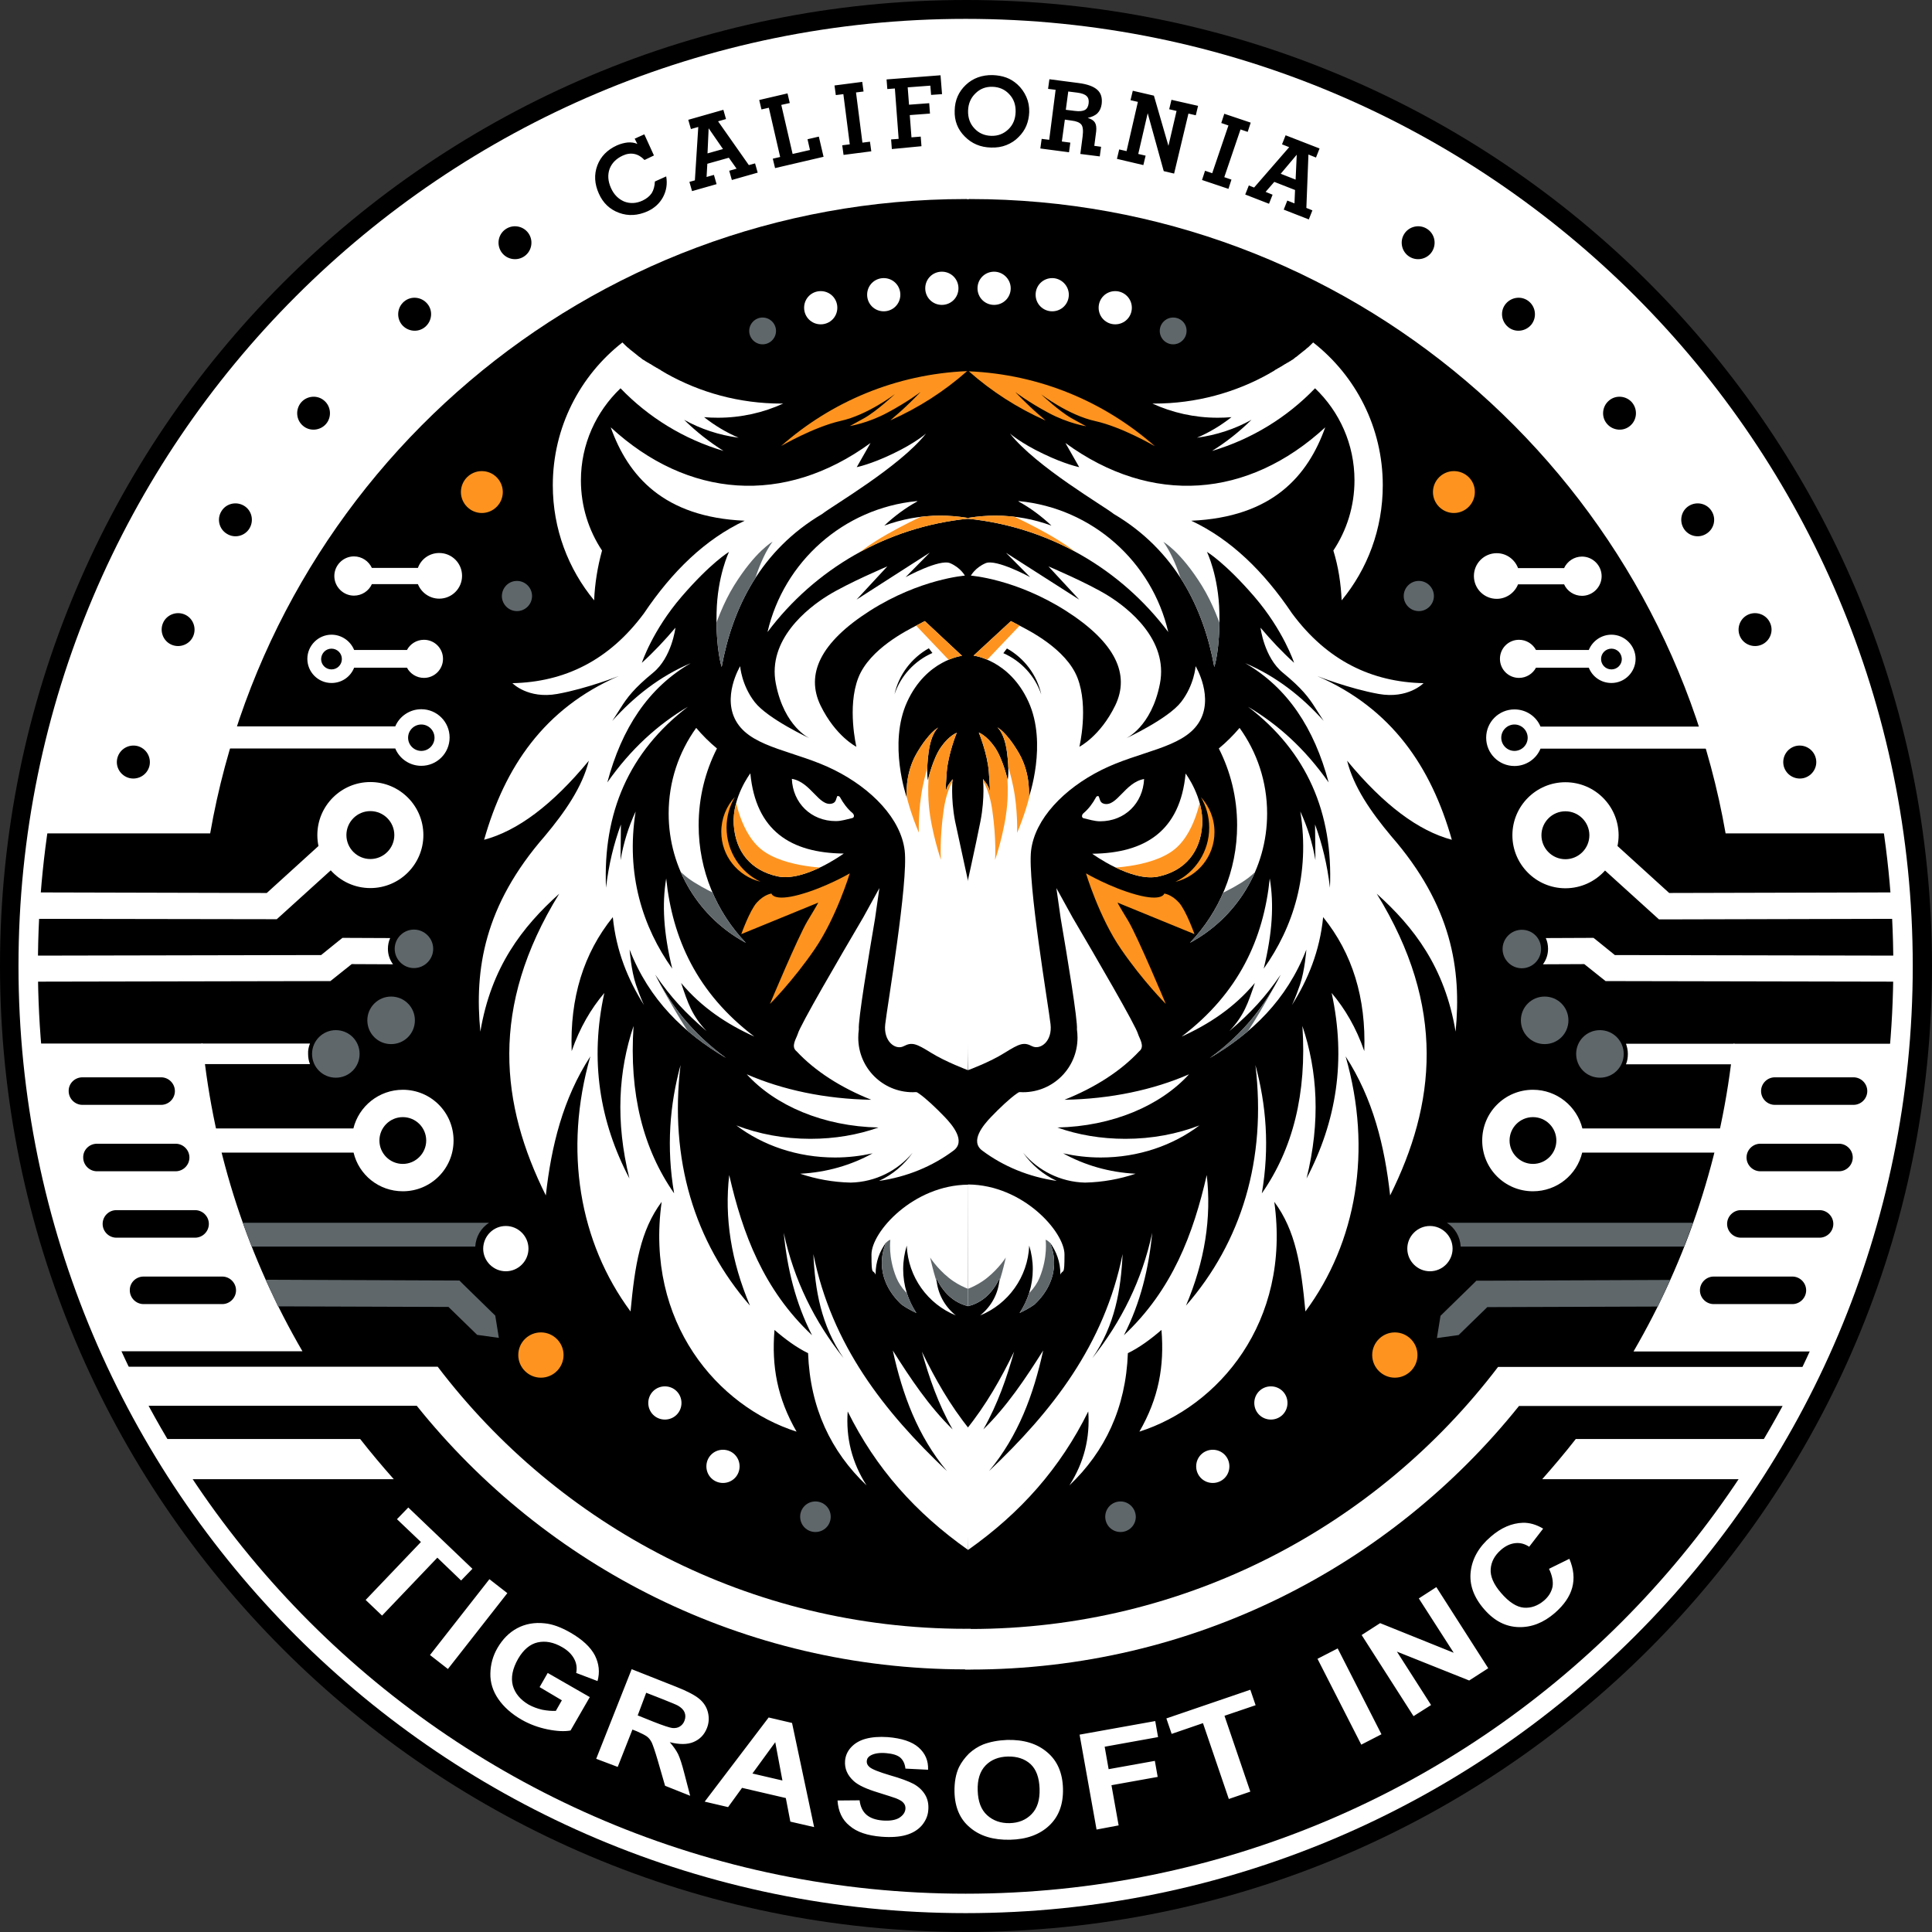 <?xml version="1.0" encoding="utf-8"?>
<!-- Generator: Adobe Illustrator 19.0.0, SVG Export Plug-In . SVG Version: 6.00 Build 0)  -->
<svg version="1.1" id="Layer_1" xmlns="http://www.w3.org/2000/svg" xmlns:xlink="http://www.w3.org/1999/xlink" x="0px" y="0px"
	 viewBox="0 0 1024 1024" style="enable-background:new 0 0 1024 1024;" xml:space="preserve">
<rect x="0" y="0" width="1024" height="1024" fill="#333333" stroke="none"/>
<style type="text/css">
	.st0{fill-rule:evenodd;clip-rule:evenodd;}
	.st1{fill-rule:evenodd;clip-rule:evenodd;fill:#FFFFFF;}
	.st2{fill-rule:evenodd;clip-rule:evenodd;fill:#FE941F;}
	.st3{clip-path:url(#SVGID_2_);fill-rule:evenodd;clip-rule:evenodd;fill:#5F676B;}
	.st4{clip-path:url(#SVGID_4_);fill-rule:evenodd;clip-rule:evenodd;fill:#5F676B;}
	.st5{clip-path:url(#SVGID_6_);fill-rule:evenodd;clip-rule:evenodd;fill:#FE941F;}
	.st6{clip-path:url(#SVGID_8_);fill-rule:evenodd;clip-rule:evenodd;fill:#5F676B;}
	.st7{fill:#FFFFFF;}
	.st8{clip-path:url(#SVGID_10_);fill-rule:evenodd;clip-rule:evenodd;fill:#FE941F;}
	.st9{clip-path:url(#SVGID_12_);fill-rule:evenodd;clip-rule:evenodd;fill:#FE941F;}
	.st10{fill-rule:evenodd;clip-rule:evenodd;fill:#5F676B;}
	.st11{fill:#5F676B;}
	.st12{clip-path:url(#SVGID_14_);fill-rule:evenodd;clip-rule:evenodd;fill:#5F676B;}
	.st13{clip-path:url(#SVGID_16_);fill-rule:evenodd;clip-rule:evenodd;fill:#5F676B;}
	.st14{clip-path:url(#SVGID_18_);fill-rule:evenodd;clip-rule:evenodd;fill:#FE941F;}
	.st15{clip-path:url(#SVGID_20_);fill-rule:evenodd;clip-rule:evenodd;fill:#5F676B;}
	.st16{clip-path:url(#SVGID_22_);fill-rule:evenodd;clip-rule:evenodd;fill:#FE941F;}
	.st17{clip-path:url(#SVGID_24_);fill-rule:evenodd;clip-rule:evenodd;fill:#FE941F;}
</style>
<g>
	<path class="st0" d="M512,0c282.8,0,512,229.2,512,512s-229.2,512-512,512S0,794.8,0,512S229.2,0,512,0"/>
	<path class="st1" d="M511.8,10c277.3,0,502,224.8,502,502s-224.8,502-502,502S9.8,789.3,9.8,512S234.6,10,511.8,10"/>
	<path class="st0" d="M511.8,20.3c271.5,0,491.7,220.1,491.7,491.7s-220.1,491.7-491.7,491.7c-271.5,0-491.7-220.1-491.7-491.7
		S240.3,20.3,511.8,20.3"/>
	<path class="st1" d="M63.8,716.2c-23-50.4-37.8-105.3-42.6-163.1h86.2c5.9,59,24.5,114.3,52.9,163.1H63.8z M51.4,606.2h41.7
		c4,0,7.3,3.3,7.3,7.3c0,4-3.3,7.3-7.3,7.3H51.4c-4,0-7.3-3.3-7.3-7.3C44,609.5,47.3,606.2,51.4,606.2z M61.7,641.4h41.7
		c4,0,7.3,3.3,7.3,7.3s-3.3,7.3-7.3,7.3H61.7c-4,0-7.3-3.3-7.3-7.3S57.6,641.4,61.7,641.4z M76.1,676.6h41.7c4,0,7.3,3.3,7.3,7.3
		c0,4-3.3,7.3-7.3,7.3H76.1c-4,0-7.3-3.3-7.3-7.3C68.7,679.9,72,676.6,76.1,676.6z M43.7,571h41.7c4,0,7.3,3.3,7.3,7.3
		c0,4-3.3,7.3-7.3,7.3H43.7c-4,0-7.3-3.3-7.3-7.3C36.3,574.3,39.6,571,43.7,571z M511.8,19.7c0.6,0,1.2,0,1.8,0v85.8
		c-0.6,0-1.2,0-1.8,0c-200.5,0-367.1,145.2-400.4,336.2H24.5C58.6,203.1,263.8,19.7,511.8,19.7z"/>
	<path class="st1" d="M314.9,318.2c-13.7-16.6-21.9-37.8-21.9-61c0-30.7,14.4-58.1,36.9-75.7c1,1,1.9,1.9,2.9,2.8v-0.1
		c0.3,0.3,0.7,0.6,1,0.9l0,0c0.3,0.3,0.7,0.6,1,0.8l0,0l0,0c0.3,0.3,0.7,0.5,1,0.8l0,0c0.3,0.3,0.7,0.5,1,0.8l0,0
		c0.3,0.3,0.7,0.5,1,0.8l0.1,0.1c0.3,0.3,0.7,0.5,1,0.8l0.1,0c0.3,0.3,0.7,0.5,1,0.8l0.1,0.1c0.3,0.3,0.7,0.5,1,0.7l0.1,0
		c0.3,0.2,0.7,0.5,1,0.7l0.1,0c0.3,0.2,0.7,0.5,1.1,0.7l0.1,0c0.4,0.2,0.7,0.5,1.1,0.7l0.1,0c0.4,0.2,0.7,0.5,1.1,0.7l0,0
		c0.4,0.2,0.7,0.5,1.1,0.7l0.1,0c0.4,0.2,0.7,0.5,1.1,0.7l0.1,0c0.4,0.2,0.7,0.4,1.1,0.7l0.1,0c0.4,0.2,0.7,0.4,1.1,0.7l0.1,0.1
		c0.4,0.2,0.7,0.4,1.1,0.6l0.1,0.1c0.4,0.2,0.7,0.4,1.1,0.6l0.1,0.1c18.1,10.2,39,16,61.2,16c0.3,0,0.6,0,0.9,0
		c-10.5,4.8-22.2,7.5-34.6,7.5c-2.5,0-4.9-0.1-7.3-0.3c5.6,4.4,11.7,8.1,18.3,10.9c-10.4-1.4-20.1-4.6-28.9-9.5
		c6.3,6.2,13.4,11.8,20.9,16.5c-21-6.2-39.8-17.8-54.6-33.2c-12.9,12.3-21,29.6-21,48.8c0,13.7,4.1,26.5,11.2,37.2
		C316.7,300.5,315.3,309.2,314.9,318.2"/>
	<path class="st2" d="M414,236.4c26.5-23.4,60.8-38.1,98.6-39.7c-12.1,10.7-25.8,19.5-40.7,26.1c1.2-1.1,2.5-2.2,3.9-3.4
		c5.9-5.1,12.2-11.7,12.2-11.7s-7.1,5.4-17.6,11c-10.6,5.7-20,7.1-20,7.1s1.1-0.5,7.7-4.2c6.6-3.7,16.2-12.7,16.2-12.7
		s-14.5,11.1-28.8,14.2C431.1,226.4,414,236.4,414,236.4"/>
	<path class="st1" d="M490.8,229.8c-13.9,17.6-50.1,38.6-55,42.6c-32.5,19.2-47.6,49.7-53.3,81.1c0,0-3.1-9.1-2.7-28.7
		c0.4-19.6,6.6-32.3,6.6-32.3s-9.6,5.7-25.1,23.7c-15.5,18-21.1,35.1-21.1,35.1c6.3-5.7,12.2-12,17.8-18.6c0,0-1.9,15.8-11.9,23.9
		c-10,8.2-13.7,13.1-17.2,18.7c-3.5,5.6-4.4,6.8-4.4,6.8c11.6-12.9,25.1-23.6,41.6-30.6c-22.5,13-36.6,34.6-44.2,63.2
		c12.5-17.8,26.8-30.7,42.7-40.1c-31.3,23.9-45.1,56.3-43.4,95.9c1.4-12.1,4.1-23.2,7.9-33.5l-0.2,18.9c1.6-9.3,4.3-17.8,8-25.8
		c-5.3,33.3,3.8,61.4,19.4,83.3c-4.6-19-5.5-34-3.2-47.8c3.3,31.9,16.3,60.7,46.7,83.8c-14.6-6.6-27.9-15.4-38.8-28.4
		c3.7,10.9,5.7,17.2,13.5,25.5c-11.6-10-18.7-17.6-27.2-29.9c8.1,16,19.5,31.1,37.6,44.2c-22.3-13.2-40.8-30.7-51.2-57.5
		c0,0,0.8,11.1,3.4,18.7c2.6,7.6,4.3,10.8,4.3,10.8c-8.6-13.6-14.8-28.7-16.6-46.7c-15.5,19.2-22.8,42.8-21.8,71
		c4.3-12.4,10.2-22.4,17.3-30.8c-7.8,35.7-2.5,68.2,13.3,98.3c-7.5-30.3-5.8-57,2.2-80.8c-2.4,35.9,5.1,65.2,21.5,88.7
		c-4.2-24.5-2.3-47,3.4-68c-6,50,7.4,93.8,36.8,127.5c-10-23.6-13.6-46.6-11-69.2c7.1,31.1,18.2,60.8,43.9,84.9
		c-8.8-17.2-13.2-35.5-15-54.3c5.4,25.1,16.3,47,31.7,66.4c-12-17.5-15.1-36.1-16-55.1c9.7,48.2,37.5,83.5,70.8,115
		c-15.5-18.6-23.6-40.5-28.7-63.9c9.4,14.9,19.2,29.6,31.7,41.8c-7.7-13.6-12.4-27.4-16.3-41.2c7,14.3,14.8,28.3,25.6,41.6
		l-1.1,63.5c-27.9-19.7-48.9-43.3-63.8-73.4c-1,14,2.2,27,10,39.2c-18.9-18-29.9-41-31-70.1c-6-2.9-12-7.3-17.8-12.3
		c-1.6,19.3,1.5,36.2,11.7,53.9c-41.7-13.3-80.4-57.8-71.5-121.8c-11.3,15.2-14.2,33.5-16.5,58.1c-27.1-36.6-35.6-85.4-21.3-135.2
		c-14.6,22.5-20.7,47.6-23.6,73.7c-23.9-48-30.1-99.6,7.1-159.9c-19.6,17.6-36.1,38.9-41.8,73.1c-3.2-33,2-66.8,34.2-103.7
		c10.7-12.8,19.8-25.9,23.3-39.9c-19.5,23.6-37.9,37.2-55.5,41.9c10.9-38.4,31.7-69.6,71.4-86.8c0,0-17,6.7-32.6,9.5
		c-15.6,2.8-23.8-5.7-23.8-5.7c27.5-0.6,51.1-11.9,69.7-37c15-22.3,32.5-39.3,53.4-49.1c-43.1-1.9-61.8-23.8-71-49.5
		c40.8,37.6,91.9,41.7,137.7,8.3l-7.3,12.8c0,0,7.5-1.5,19.1-7.1C485,234.9,490.8,229.8,490.8,229.8"/>
	<g>
		<defs>
			<path id="SVGID_1_" d="M490.8,229.8c-13.9,17.6-50.1,38.6-55,42.6c-32.5,19.2-47.6,49.7-53.3,81.1c0,0-3.1-9.1-2.7-28.7
				c0.4-19.6,6.6-32.3,6.6-32.3s-9.6,5.7-25.1,23.7c-15.5,18-21.1,35.1-21.1,35.1c6.3-5.7,12.2-12,17.8-18.6c0,0-1.9,15.8-11.9,23.9
				c-10,8.2-13.7,13.1-17.2,18.7c-3.5,5.6-4.4,6.8-4.4,6.8c11.6-12.9,25.1-23.6,41.6-30.6c-22.5,13-36.6,34.6-44.2,63.2
				c12.5-17.8,26.8-30.7,42.7-40.1c-31.3,23.9-45.1,56.3-43.4,95.9c1.4-12.1,4.1-23.2,7.9-33.5l-0.2,18.9c1.6-9.3,4.3-17.8,8-25.8
				c-5.3,33.3,3.8,61.4,19.4,83.3c-4.6-19-5.5-34-3.2-47.8c3.3,31.9,16.3,60.7,46.7,83.8c-14.6-6.6-27.9-15.4-38.8-28.4
				c3.7,10.9,5.7,17.2,13.5,25.5c-11.6-10-18.7-17.6-27.2-29.9c8.1,16,19.5,31.1,37.6,44.2c-22.3-13.2-40.8-30.7-51.2-57.5
				c0,0,0.8,11.1,3.4,18.7c2.6,7.6,4.3,10.8,4.3,10.8c-8.6-13.6-14.8-28.7-16.6-46.7c-15.5,19.2-22.8,42.8-21.8,71
				c4.3-12.4,10.2-22.4,17.3-30.8c-7.8,35.7-2.5,68.2,13.3,98.3c-7.5-30.3-5.8-57,2.2-80.8c-2.4,35.9,5.1,65.2,21.5,88.7
				c-4.2-24.5-2.3-47,3.4-68c-6,50,7.4,93.8,36.8,127.5c-10-23.6-13.6-46.6-11-69.2c7.1,31.1,18.2,60.8,43.9,84.9
				c-8.8-17.2-13.2-35.5-15-54.3c5.4,25.1,16.3,47,31.7,66.4c-12-17.5-15.1-36.1-16-55.1c9.7,48.2,37.5,83.5,70.8,115
				c-15.5-18.6-23.6-40.5-28.7-63.9c9.4,14.9,19.2,29.6,31.7,41.8c-7.7-13.6-12.4-27.4-16.3-41.2c7,14.3,14.8,28.3,25.6,41.6
				l-1.1,63.5c-27.9-19.7-48.9-43.3-63.8-73.4c-1,14,2.2,27,10,39.2c-18.9-18-29.9-41-31-70.1c-6-2.9-12-7.3-17.8-12.3
				c-1.6,19.3,1.5,36.2,11.7,53.9c-41.7-13.3-80.4-57.8-71.5-121.8c-11.3,15.2-14.2,33.5-16.5,58.1c-27.1-36.6-35.6-85.4-21.3-135.2
				c-14.6,22.5-20.7,47.6-23.6,73.7c-23.9-48-30.1-99.6,7.1-159.9c-19.6,17.6-36.1,38.9-41.8,73.1c-3.2-33,2-66.8,34.2-103.7
				c10.7-12.8,19.8-25.9,23.3-39.9c-19.5,23.6-37.9,37.2-55.5,41.9c10.9-38.4,31.7-69.6,71.4-86.8c0,0-17,6.7-32.6,9.5
				c-15.6,2.8-23.8-5.7-23.8-5.7c27.5-0.6,51.1-11.9,69.7-37c15-22.3,32.5-39.3,53.4-49.1c-43.1-1.9-61.8-23.8-71-49.5
				c40.8,37.6,91.9,41.7,137.7,8.3l-7.3,12.8c0,0,7.5-1.5,19.1-7.1C485,234.9,490.8,229.8,490.8,229.8"/>
		</defs>
		<clipPath id="SVGID_2_">
			<use xlink:href="#SVGID_1_"  style="overflow:visible;"/>
		</clipPath>
		<path class="st3" d="M409.5,287.1c0,0-8.3,10-13.5,36c-5.2,26-3.5,44.5-3.5,44.5l-19.5-14.1c0,0,4.8-25,16.1-43.2
			C400.4,292.1,409.5,287.1,409.5,287.1"/>
		<path class="st3" d="M380.4,555.1c0,0-21.9-22.2-24-25.3c-2.1-3.1-7.3-9.6-7.3-9.6s7.2,13.5,14.6,25c7.3,11.5,21.3,20.8,21.3,20.8
			l5.3-4L380.4,555.1z"/>
	</g>
	<path class="st1" d="M395.3,499.7c-24.4-13.1-40.9-38.9-40.9-68.5c0-17,5.4-32.6,14.6-45.4c3.3,3.9,7,7.6,11,10.9
		c-6.2,12.2-9.7,26-9.7,40.7C370.3,461.5,379.8,483.5,395.3,499.7"/>
	<g>
		<defs>
			<path id="SVGID_3_" d="M395.3,499.7c-24.4-13.1-40.9-38.9-40.9-68.5c0-17,5.4-32.6,14.6-45.4c3.3,3.9,7,7.6,11,10.9
				c-6.2,12.2-9.7,26-9.7,40.7C370.3,461.5,379.8,483.5,395.3,499.7"/>
		</defs>
		<clipPath id="SVGID_4_">
			<use xlink:href="#SVGID_3_"  style="overflow:visible;"/>
		</clipPath>
		<path class="st4" d="M356.2,455.5c0,0,1.7,5.9,11.8,12.2c10.1,6.3,20.7,10.1,20.7,10.1l3.4,15.4l2.6,4.3l3.8,2.5l-3.7,1
			c0,0-23.7-15.6-24.5-16.9c-0.7-1.3-6.8-11.4-7.3-12.5C362.5,470.4,356.2,455.5,356.2,455.5"/>
	</g>
	<path class="st1" d="M513.3,274.9c-43.5,4.3-81.6,26.9-106.5,60.1c8.6-37.2,40.2-65.6,79.1-69.4l0.4,0.1
		c-6.4,3.5-12.3,7.9-17.6,12.9c9.2-3.4,19.2-5.3,29.7-5.3c4.7,0,9.3,0.4,13.9,1.1C512.5,274.5,512.9,274.7,513.3,274.9"/>
	<g>
		<defs>
			<path id="SVGID_5_" d="M513.3,274.9c-43.5,4.3-81.6,26.9-106.5,60.1c8.6-37.2,40.2-65.6,79.1-69.4l0.4,0.1
				c-6.4,3.5-12.3,7.9-17.6,12.9c9.2-3.4,19.2-5.3,29.7-5.3c4.7,0,9.3,0.4,13.9,1.1C512.5,274.5,512.9,274.7,513.3,274.9"/>
		</defs>
		<clipPath id="SVGID_6_">
			<use xlink:href="#SVGID_5_"  style="overflow:visible;"/>
		</clipPath>
		<path class="st5" d="M445.3,301.5c0,0,8.9-9.3,25-18.4c16-9.1,32.2-15.6,32.2-15.6l16.1,6.4c0,0,3.8,4.3-1.6,5.6
			C511.6,280.9,445.3,301.5,445.3,301.5"/>
		<path class="st5" d="M431.5,313.4c0,0,25.2-17.6,33.1-21.8c7.9-4.2,23.9-4.4,23.9-4.4l-0.6,20.1c0,0-20-5.1-35.2-1.2
			C437.7,310,431.5,313.4,431.5,313.4"/>
	</g>
	<path class="st1" d="M513.1,692.3c-8-2-13.3-7.5-16.8-14.8c0.5,8,4.4,15,10.3,19.7c-14.8-6-25.3-20.3-26-37
		c-1.2,3.9-1.9,8.1-1.9,12.5c0,8.6,2.6,16.6,7,23.2c-2.8-1.3-5.5-2.8-7.9-4.5c-6.6-6.2-10.4-13.8-10.4-22.1c0-3.8,0.8-7.5,2.4-11
		c-3.7,5-5.7,10.7-5.7,16.8c0,0.2,0,0.3,0,0.5c-1.5-3.4-2.2,1.4-2.2-10.7c0-12,22.2-36.8,51.3-37L513.1,692.3z"/>
	<g>
		<defs>
			<path id="SVGID_7_" d="M513.1,692.3c-8-2-13.3-7.5-16.8-14.8c0.5,8,4.4,15,10.3,19.7c-14.8-6-25.3-20.3-26-37
				c-1.2,3.9-1.9,8.1-1.9,12.5c0,8.6,2.6,16.6,7,23.2c-2.8-1.3-5.5-2.8-7.9-4.5c-6.6-6.2-10.4-13.8-10.4-22.1c0-3.8,0.8-7.5,2.4-11
				c-3.7,5-5.7,10.7-5.7,16.8c0,0.2,0,0.3,0,0.5c-1.5-3.4-2.2,1.4-2.2-10.7c0-12,22.2-36.8,51.3-37L513.1,692.3z"/>
		</defs>
		<clipPath id="SVGID_8_">
			<use xlink:href="#SVGID_7_"  style="overflow:visible;"/>
		</clipPath>
		<path class="st6" d="M515.5,683.9c0,0-6.4-1.6-12.7-6.7c-6.3-5.1-9.8-10.7-9.8-10.7s3.3,15.2,6.4,19.8c3.1,4.5,10.7,10,10.7,10
			l-3.6,2.8c0,0-11.6-3.7-12.7-4.5c-1.1-0.7-14.2-6.4-18.7-17.4c-4.5-11-3.2-20.1-3.2-20.1s-2.4,0.5-4.3,4.9
			c-1.9,4.3-3.9,15.7-1,22.4c2.9,6.7,8.4,20.5,8.4,20.5l33.4,1.8l12.4-6.1L515.5,683.9z"/>
	</g>
	<path class="st1" d="M457.5,486.3l8.6-15.6l-2.3,16.1c-3.5,20.5-9.1,54.2-8.6,58.8c-0.2,1.4-0.3,2.9-0.3,4.4
		c0,16,12.9,28.9,28.9,28.9c1.9,0,1.8-0.4,3.4,0.8c3.6,2.5,9,7.6,13.6,12.4c3.9,4.1,11.4,12.8,4.5,17.8c-11,8.2-24.5,13.9-39.4,16
		c7.2-3.3,13.3-8.5,17.8-14.9c-7.9,9.4-19.6,15.5-32.8,15.8v0c-9.4-0.2-18.5-1.9-26.8-4.7c14.1-0.7,27.2-4.6,38.4-10.8
		c-6.4,1.4-13,2.2-19.9,2.2c-20,0-38.3-6.4-52.3-17c11.7,4.5,25,7.1,39.2,7.1c12.9,0,25.2-2.1,36.1-6c-29.2-0.6-54.7-11.6-69.8-28.2
		c18.8,8.2,41.5,13.1,66,13.5c-16.3-6.5-29.9-15.3-39.6-25.7c-3.2-2.5-0.1-6.8,0.6-9.1C424,543.5,445.1,507.4,457.5,486.3"/>
	<path class="st2" d="M408.9,473.6c0,0,0.9,4.4,14.8,0.6c13.9-3.8,26.7-11.3,26.7-11.3s-7.1,23.4-18.6,40.2
		c-11.5,16.8-23.7,29-23.7,29s14.7-35.2,19.9-44c5.3-8.7,5.7-9.7,5.7-9.7l-40.8,16.7c0,0,4.4-12.4,8.2-16.7
		C405.1,474,408.9,473.6,408.9,473.6"/>
	<path class="st7" d="M821,831.5l10.8-5.3c2.3,5.4,2.8,10.5,1.5,15.3c-1.3,4.8-4.4,9.2-9.2,13.4c-6,5.2-12.4,7.7-19.2,7.5
		c-6.9-0.2-12.9-3.3-18.2-9.4c-5.6-6.4-8-13.1-7.2-20c0.8-6.9,4.3-13.1,10.6-18.5c5.5-4.8,11.2-7.2,17-7.4c3.5-0.1,7.1,0.9,10.8,3.1
		l-7.4,9.6c-2.3-1.5-4.7-2.2-7.4-1.9c-2.7,0.3-5.2,1.5-7.6,3.6c-3.3,2.9-5.1,6.2-5.4,10.1c-0.3,3.8,1.5,8.1,5.5,12.7
		c4.2,4.9,8.3,7.5,12.1,7.8c3.8,0.3,7.4-1,10.7-3.8c2.4-2.1,3.9-4.5,4.5-7.4C823.3,838.2,822.7,835,821,831.5 M749.2,909.6l-27.5-43
		l9.8-6.3l39,15.7L752,847.2l9.3-6l27.5,43l-10.1,6.5l-38.3-15.3l18.1,28.3L749.2,909.6z M721.5,924.7l-23.2-45.5l10.7-5.5
		l23.2,45.5L721.5,924.7z M651.3,953.5l-13.7-40.2L621,919l-2.8-8.2l44.5-15.2l2.8,8.2l-16.5,5.6l13.7,40.2L651.3,953.5z
		 M581.2,969.7l-9-50.3l40.1-7.2l1.5,8.5l-28.3,5.1l2.1,11.9l24.5-4.4l1.5,8.5l-24.5,4.4l3.8,21.3L581.2,969.7z M518.2,949.1
		c0.2,5.8,1.8,10.1,5,13c3.2,2.9,7.2,4.3,11.9,4.2c4.8-0.1,8.7-1.7,11.7-4.8c3-3.1,4.4-7.5,4.2-13.5c-0.2-5.9-1.8-10.2-4.8-13
		c-3.1-2.8-7.1-4.1-12-4c-4.9,0.1-8.9,1.7-11.8,4.7C519.4,938.8,518,943.2,518.2,949.1z M505.9,949.8c-0.1-5.2,0.7-9.6,2.4-13.2
		c1.3-2.6,3.1-5,5.3-7.2c2.3-2.1,4.8-3.7,7.5-4.8c3.7-1.4,7.9-2.2,12.7-2.4c8.8-0.2,15.8,1.9,21.2,6.5c5.4,4.5,8.2,11,8.4,19.3
		c0.2,8.3-2.2,14.8-7.3,19.6c-5.1,4.8-12,7.3-20.7,7.5c-8.8,0.2-15.9-1.9-21.2-6.4C508.8,964.3,506.1,957.9,505.9,949.8z
		 M443.9,954.3l11.7-0.1c0.4,3.4,1.7,6,3.7,7.7c2,1.7,4.8,2.7,8.5,3c3.8,0.3,6.8-0.2,8.8-1.4c2-1.3,3.1-2.8,3.3-4.7
		c0.1-1.2-0.2-2.3-1-3.2c-0.7-0.9-2.1-1.7-4.1-2.5c-1.4-0.5-4.5-1.5-9.3-3c-6.3-1.9-10.6-3.9-13-6.1c-3.4-3.1-4.9-6.6-4.6-10.7
		c0.2-2.6,1.2-5,3.1-7.1c1.9-2.1,4.5-3.7,7.8-4.6c3.3-0.9,7.2-1.2,11.7-0.9c7.4,0.6,12.9,2.4,16.4,5.5c3.5,3.1,5.2,7,5,11.8l-12-0.6
		c-0.3-2.7-1.3-4.6-2.8-5.9c-1.6-1.3-4-2-7.4-2.3c-3.4-0.3-6.2,0.1-8.2,1.2c-1.3,0.7-2,1.7-2.1,3c-0.1,1.2,0.4,2.3,1.5,3.2
		c1.4,1.2,5,2.6,10.7,4.3c5.7,1.6,9.9,3.2,12.6,4.6c2.7,1.5,4.7,3.4,6.1,5.7c1.4,2.3,2,5.1,1.7,8.3c-0.2,2.9-1.4,5.6-3.4,8
		c-2.1,2.4-4.9,4.1-8.4,5.1c-3.5,1-7.9,1.3-13,0.9c-7.5-0.6-13.1-2.5-16.9-5.8C446.3,964.5,444.3,960,443.9,954.3z M414.7,943.7
		l-3.8-20.3l-12.1,16.6L414.7,943.7z M431.5,968.4l-12.6-2.9l-2.4-12.5l-23.2-5.4l-7.4,10.2l-12.4-2.9l33.9-44.6l12.4,2.9
		L431.5,968.4z M338,909.2l8.2,3.3c5.3,2.1,8.7,3.2,10.2,3.4c1.5,0.1,2.8-0.1,3.9-0.8c1.1-0.7,2-1.7,2.5-3.1c0.6-1.6,0.6-3.1,0-4.5
		c-0.6-1.4-1.8-2.5-3.5-3.5c-0.9-0.5-3.6-1.6-8.1-3.4l-8.7-3.4L338,909.2z M316,932.2l18.8-47.5l23.5,9.3c5.9,2.3,10,4.5,12.3,6.4
		c2.3,1.9,3.9,4.3,4.6,7.1c0.7,2.8,0.6,5.6-0.5,8.4c-1.4,3.6-3.8,6-7.1,7.4c-3.3,1.4-7.5,1.4-12.6,0.1c1.9,2.2,3.4,4.3,4.4,6.3
		c1,2.1,2.1,5.5,3.3,10.2l3.1,11.9l-13.3-5.3l-3.9-13.5c-1.4-4.8-2.5-7.9-3.1-9.3c-0.7-1.4-1.5-2.5-2.6-3.3
		c-1.1-0.8-2.9-1.7-5.4-2.8l-2.3-0.9l-7.8,19.8L316,932.2z M286,894.2l4.3-7.5l22.3,12.8l-10.2,17.7c-3.2,0.6-7.3,0.4-12.2-0.6
		c-4.9-1-9.5-2.7-13.7-5.1c-5.4-3.1-9.5-6.8-12.4-11c-2.9-4.2-4.3-8.8-4.2-13.5c0.1-4.8,1.3-9.3,3.8-13.6c2.7-4.6,6.1-8.1,10.4-10.4
		c4.3-2.3,9.2-3.2,14.6-2.6c4.2,0.4,8.7,2.1,13.6,4.9c6.4,3.7,10.7,7.7,13,12.1c2.2,4.4,2.7,8.9,1.4,13.6l-11.3-4.3
		c0.5-2.6,0.2-5.1-1.1-7.5c-1.3-2.4-3.4-4.5-6.4-6.2c-4.5-2.6-8.8-3.4-12.9-2.5c-4.1,0.9-7.6,3.9-10.4,8.7c-3,5.3-3.9,10-2.8,14.2
		c1.2,4.2,4,7.5,8.4,10.1c2.2,1.2,4.6,2.1,7.2,2.7c2.6,0.5,5,0.7,7.2,0.6l3.2-5.6L286,894.2z M227.9,877.2l31.5-40.2l9.5,7.4
		l-31.5,40.2L227.9,877.2z M193.8,848l29.3-30.7l-12.7-12.1l6-6.2l34,32.5l-6,6.2l-12.6-12.1l-29.3,30.7L193.8,848z"/>
	<path class="st2" d="M403,467.3c-11.9-2.9-20.7-13.6-20.7-26.4c0-7.1,2.7-13.6,7.2-18.5c-2.8,4.8-4.4,10.3-4.4,16.2
		C385.1,451.3,392.4,462.2,403,467.3"/>
	<path class="st1" d="M397.7,409.9c2.9,30.4,21.4,42.2,49.5,42.5c0,0-20.7,15.1-35,12.1c-14.3-3.1-22.4-13.1-23.3-27.5
		C388,422.6,397.7,409.9,397.7,409.9"/>
	<g>
		<defs>
			<path id="SVGID_9_" d="M397.7,409.9c2.9,30.4,21.4,42.2,49.5,42.5c0,0-20.7,15.1-35,12.1c-14.3-3.1-22.4-13.1-23.3-27.5
				C388,422.6,397.7,409.9,397.7,409.9"/>
		</defs>
		<clipPath id="SVGID_10_">
			<use xlink:href="#SVGID_9_"  style="overflow:visible;"/>
		</clipPath>
		<path class="st8" d="M388.7,417.5c0,0,2.2,22.5,14.8,32.7c12.6,10.1,37.5,9.9,37.5,9.9l4.6-0.1c0,0-28.5,10.2-34.5,8.3
			c-6-1.9-26.1-10.6-26.8-13.2c-0.7-2.6-6.4-19.9-6.4-19.9L388.7,417.5z"/>
	</g>
	<path class="st1" d="M494.2,346.1c-9.4,4.1-16.8,12.1-20.1,21.9c2.3-10.5,9.1-19.3,18.2-24.4L494.2,346.1z M514.5,473.4l-1.5,93.8
		c0,0-11.6-4.3-19.5-9.2c-7.9-4.9-10.1-5.8-14.5-3.5s-10.9-2.6-9.8-11.7c1-9.1,12.3-75.3,10.3-92c-2-16.7-17.3-32.7-37.3-42.7
		c-20-10-42.7-11.5-51.4-24.8c-8.7-13.3,1.5-30.2,1.5-30.2s0.7,10,7.7,19c7,9,29.3,19.3,29.3,19.3s-13.6-5.9-18.1-29.1
		c-4.5-23.2,16.7-39.9,27.5-46.6c10.8-6.7,31.6-15.5,31.6-15.5l-16.3,17.6l38.8-24.9L480,305.9c0,0,18-9.8,23.6-7.4
		c5.6,2.4,7.8,6.6,7.8,6.6s-23.7,1.7-50.3,18.6c-26.5,16.9-34.1,33.8-26.2,50.2c8,16.4,19,21.9,19,21.9s-5-21,1-36.5
		c6-15.5,26.4-25.4,30.3-27.5c3.9-2.1,5-2.6,5-2.6l19.7,18.4c0,0-18.9,2.1-29.1,24.4c-10.2,22.3-0.2,50.7-0.2,50.7
		s-1.3-12.2,5.3-23.5c6.6-11.3,11.4-13.6,11.4-13.6s-3.7,2.7-5.1,13c-1.4,10.3-0.4,14.9-0.4,14.9s2.6-11.4,7-17.6
		c4.4-6.2,8.3-7.5,8.3-7.5s-4.5,10.9-5.3,20.7c-0.7,9.8-0.6,10.9-0.6,10.9s0.2-2.2,1.9-4.6c1.8-2.4,1.8-2.4,1.8-2.4
		s-1.1,9.7,1.3,22.2C508.8,447.4,514.5,473.4,514.5,473.4z"/>
	<g>
		<defs>
			<path id="SVGID_11_" d="M494.2,346.1c-9.4,4.1-16.8,12.1-20.1,21.9c2.3-10.5,9.1-19.3,18.2-24.4L494.2,346.1z M514.5,473.4
				l-1.5,93.8c0,0-11.6-4.3-19.5-9.2c-7.9-4.9-10.1-5.8-14.5-3.5s-10.9-2.6-9.8-11.7c1-9.1,12.3-75.3,10.3-92
				c-2-16.7-17.3-32.7-37.3-42.7c-20-10-42.7-11.5-51.4-24.8c-8.7-13.3,1.5-30.2,1.5-30.2s0.7,10,7.7,19c7,9,29.3,19.3,29.3,19.3
				s-13.6-5.9-18.1-29.1c-4.5-23.2,16.7-39.9,27.5-46.6c10.8-6.7,31.6-15.5,31.6-15.5l-16.3,17.6l38.8-24.9L480,305.9
				c0,0,18-9.8,23.6-7.4c5.6,2.4,7.8,6.6,7.8,6.6s-23.7,1.7-50.3,18.6c-26.5,16.9-34.1,33.8-26.2,50.2c8,16.4,19,21.9,19,21.9
				s-5-21,1-36.5c6-15.5,26.4-25.4,30.3-27.5c3.9-2.1,5-2.6,5-2.6l19.7,18.4c0,0-18.9,2.1-29.1,24.4c-10.2,22.3-0.2,50.7-0.2,50.7
				s-1.3-12.2,5.3-23.5c6.6-11.3,11.4-13.6,11.4-13.6s-3.7,2.7-5.1,13c-1.4,10.3-0.4,14.9-0.4,14.9s2.6-11.4,7-17.6
				c4.4-6.2,8.3-7.5,8.3-7.5s-4.5,10.9-5.3,20.7c-0.7,9.8-0.6,10.9-0.6,10.9s0.2-2.2,1.9-4.6c1.8-2.4,1.8-2.4,1.8-2.4
				s-1.1,9.7,1.3,22.2C508.8,447.4,514.5,473.4,514.5,473.4z"/>
		</defs>
		<clipPath id="SVGID_12_">
			<use xlink:href="#SVGID_11_"  style="overflow:visible;"/>
		</clipPath>
		<path class="st9" d="M509.2,408.6c0,0-6.7,4.7-9,20.5c-2.3,15.8-1.5,26.6-1.5,26.6s-5.2-15-6.4-29.1c-1.2-14.1,1.2-24.6,1.2-24.6
			s-2.1,3.4-4.5,15.2c-2.4,11.8-2,24.1-2,24.1s-8.3-18.9-8.3-32c-0.1-13.1,15.9-30.2,15.9-30.2l14.4-1.2L509.2,408.6z"/>
		<polygon class="st9" points="506.2,353.3 483.1,329 490.9,324.5 511.5,342.7 512.1,349.4 		"/>
	</g>
	<path class="st1" d="M445.2,422.5c1.8,3.3,3.9,6.1,6.6,8.4c1,0.8,1.2,2.4-0.1,2.7c-2.8,0.6-5.6,1.6-8.7,1.6
		c-13.1,0-22.8-9.6-23.3-22.4c10.1,1.7,14.4,14.9,21.3,13.1c2.2-0.6,2.1-2.5,2.7-3.8C443.9,421.7,444.8,421.9,445.2,422.5"/>
	<path class="st1" d="M499.2,144c4.9,0,8.8,3.9,8.8,8.8c0,4.9-3.9,8.8-8.8,8.8c-4.9,0-8.8-3.9-8.8-8.8
		C490.4,147.9,494.3,144,499.2,144"/>
	<path class="st1" d="M468.4,147.4c4.9,0,8.8,3.9,8.8,8.8c0,4.9-3.9,8.8-8.8,8.8c-4.9,0-8.8-3.9-8.8-8.8
		C459.6,151.3,463.5,147.4,468.4,147.4"/>
	<path class="st1" d="M435,154.3c4.9,0,8.8,3.9,8.8,8.8c0,4.9-3.9,8.8-8.8,8.8c-4.9,0-8.8-3.9-8.8-8.8
		C426.2,158.2,430.1,154.3,435,154.3"/>
	<path class="st10" d="M404.2,168.3c3.9,0,7.1,3.2,7.1,7.1c0,3.9-3.2,7.1-7.1,7.1c-3.9,0-7.1-3.2-7.1-7.1
		C397.1,171.5,400.3,168.3,404.2,168.3"/>
	<path class="st2" d="M255.4,249.7c6.1,0,11.1,5,11.1,11.1c0,6.1-5,11.1-11.1,11.1c-6.1,0-11.1-5-11.1-11.1
		C244.3,254.7,249.2,249.7,255.4,249.7"/>
	<path class="st10" d="M274,307.9c4.4,0,8,3.6,8,8c0,4.4-3.6,8-8,8s-8-3.6-8-8C266.1,311.4,269.6,307.9,274,307.9"/>
	<path class="st1" d="M232.8,293.1c6.7,0,12.1,5.4,12.1,12.1c0,6.7-5.4,12.1-12.1,12.1c-5.1,0-9.5-3.2-11.3-7.7h-24.4
		c-1.6,3.6-5.3,6.1-9.5,6.1c-5.7,0-10.4-4.7-10.4-10.4c0-5.7,4.7-10.4,10.4-10.4c4.2,0,7.8,2.5,9.5,6.1h24.4
		C223.2,296.3,227.6,293.1,232.8,293.1"/>
	<path class="st1" d="M223.3,384c3.8,0,7,3.1,7,7c0,3.8-3.1,7-7,7c-3.8,0-7-3.1-7-7C216.3,387.1,219.5,384,223.3,384 M223.3,375.9
		c8.3,0,15,6.7,15,15c0,8.3-6.7,15-15,15c-6.2,0-11.6-3.8-13.8-9.2h-90.1v-11.7h90.1C211.7,379.7,217.1,375.9,223.3,375.9z"/>
	<path class="st1" d="M196.3,429.9c7,0,12.7,5.7,12.7,12.7c0,7-5.7,12.7-12.7,12.7c-7,0-12.7-5.7-12.7-12.7
		C183.6,435.6,189.3,429.9,196.3,429.9 M196.3,414.5c15.5,0,28.1,12.6,28.1,28.1c0,15.5-12.6,28.1-28.1,28.1c-8.3,0-15.8-3.6-21-9.4
		l-26.6,24.1l-2,1.8l-2.7,0L19.2,487c0.2-4.7,0.5-9.3,0.9-14l121.3,0.3l27.4-24.9c-0.4-1.9-0.6-3.8-0.6-5.8
		C168.2,427.1,180.8,414.5,196.3,414.5z"/>
	<path class="st7" d="M18.3,506.5l151.9-0.3l9.4-7.6l1.9-1.5l2.5,0l22.8,0.1c-0.8,1.7-1.2,3.7-1.2,5.7c0,3.1,1,5.9,2.7,8.2
		l-21.9-0.1l-9.4,7.5l-1.9,1.5l-2.5,0l-154.3,0.3c0-2.8-0.1-6.1-0.1-8.5C18.2,509.7,18.3,508.3,18.3,506.5"/>
	<path class="st10" d="M219.4,492.7c5.6,0,10.2,4.6,10.2,10.2c0,5.6-4.6,10.2-10.2,10.2c-5.6,0-10.2-4.6-10.2-10.2
		C209.2,497.3,213.8,492.7,219.4,492.7"/>
	<path class="st10" d="M207.3,528.2c7,0,12.6,5.6,12.6,12.6c0,7-5.6,12.6-12.6,12.6c-7,0-12.6-5.6-12.6-12.6
		C194.7,533.8,200.4,528.2,207.3,528.2"/>
	<path class="st10" d="M178,546c7,0,12.6,5.6,12.6,12.6c0,7-5.6,12.6-12.6,12.6c-7,0-12.6-5.6-12.6-12.6
		C165.4,551.6,171.1,546,178,546"/>
	<path class="st1" d="M164.3,553.1h-57.6c0.4,3.7,0.8,7.3,1.2,10.9h56.4c-0.7-1.7-1-3.5-1-5.5C163.2,556.7,163.6,554.8,164.3,553.1"
		/>
	<path class="st1" d="M213.5,592.1c6.9,0,12.4,5.6,12.4,12.4s-5.6,12.4-12.4,12.4c-6.9,0-12.4-5.6-12.4-12.4
		S206.6,592.1,213.5,592.1 M213.5,577.6c14.9,0,26.9,12,26.9,26.9s-12,26.9-26.9,26.9c-12.7,0-23.3-8.7-26.1-20.5h-70.7
		c-1.1-4.2-2-8.5-3-12.8h73.6C190.2,586.3,200.9,577.6,213.5,577.6z"/>
	<path class="st1" d="M268.1,649.8c6.6,0,12,5.4,12,12c0,6.6-5.4,12-12,12c-6.6,0-12-5.4-12-12C256.2,655.1,261.5,649.8,268.1,649.8
		"/>
	<path class="st10" d="M128.7,648.1h130.5c-4.2,2.7-7,7.3-7.3,12.6H133.4C131.8,656.6,130.2,652.3,128.7,648.1"/>
	<path class="st11" d="M140.8,678.3l99.8,0.4l2.9,0l2,2l17,16.6l1.9,11.8l-11.5-1.6l-15.2-14.8l-90.4-0.3
		C145.2,687.7,143,683,140.8,678.3"/>
	<path class="st2" d="M286.7,706.2c6.6,0,12,5.4,12,12c0,6.6-5.4,12-12,12c-6.6,0-12-5.4-12-12C274.7,711.5,280.1,706.2,286.7,706.2
		"/>
	<path class="st1" d="M352.4,734.8c4.9,0,8.8,3.9,8.8,8.8c0,4.9-3.9,8.8-8.8,8.8c-4.9,0-8.8-3.9-8.8-8.8
		C343.6,738.7,347.5,734.8,352.4,734.8"/>
	<path class="st1" d="M383.2,768.4c4.9,0,8.8,3.9,8.8,8.8c0,4.9-3.9,8.8-8.8,8.8c-4.9,0-8.8-3.9-8.8-8.8
		C374.4,772.3,378.3,768.4,383.2,768.4"/>
	<path class="st10" d="M432.2,795.8c4.5,0,8.1,3.6,8.1,8.1c0,4.5-3.6,8.1-8.1,8.1c-4.5,0-8.1-3.6-8.1-8.1
		C424.1,799.4,427.7,795.8,432.2,795.8"/>
	<path class="st1" d="M514.5,884.8c-0.9,0-1.8,0-2.7,0c-117.7,0-222.6-54.5-290.9-139.7h-148l-9.4-20.7c56.2,0,112.4,0,168.5,0
		c64.2,84.4,165.6,138.9,279.8,138.9c0.9,0,1.8,0,2.7,0V884.8z"/>
	<path class="st1" d="M85.4,762.7h105.5c5.7,7.3,11.7,14.4,17.8,21.3H95.5L85.4,762.7z"/>
	<path class="st0" d="M62.2,401.8c1.2-4.7,5.9-7.5,10.6-6.4c4.7,1.2,7.5,5.9,6.4,10.6c-1.2,4.7-5.9,7.5-10.6,6.4
		C63.9,411.2,61,406.5,62.2,401.8"/>
	<path class="st0" d="M86.4,330.2c1.9-4.4,7.1-6.4,11.5-4.5c4.4,1.9,6.4,7.1,4.5,11.5c-1.9,4.4-7.1,6.4-11.5,4.5
		C86.5,339.8,84.5,334.6,86.4,330.2"/>
	<path class="st0" d="M117.4,270.9c2.5-4.1,7.9-5.3,12-2.8c4.1,2.5,5.3,7.9,2.8,12c-2.5,4.1-7.9,5.4-12,2.8
		C116.1,280.4,114.8,275,117.4,270.9"/>
	<path class="st0" d="M159.6,213.3c3.1-3.6,8.7-4.1,12.3-0.9c3.6,3.1,4,8.7,0.9,12.3c-3.1,3.6-8.7,4.1-12.3,0.9
		C156.9,222.5,156.5,217,159.6,213.3"/>
	<path class="st0" d="M214.2,159.8c3.7-3.1,9.2-2.5,12.3,1.2c3.1,3.7,2.5,9.2-1.2,12.3c-3.7,3.1-9.2,2.5-12.3-1.2
		C210,168.4,210.5,162.9,214.2,159.8"/>
	<path class="st0" d="M268.4,121.2c4.1-2.5,9.5-1.2,12,2.9c2.5,4.1,1.2,9.5-2.9,12c-4.1,2.5-9.5,1.2-12-2.9
		C263,129,264.3,123.7,268.4,121.2"/>
	<path class="st1" d="M962.3,716.3c23-50.4,37.8-105.3,42.6-163.1h-86.2c-5.9,59-24.5,114.3-52.9,163.1H962.3z M974.7,606.2h-41.7
		c-4,0-7.3,3.3-7.3,7.3c0,4,3.3,7.3,7.3,7.3h41.7c4,0,7.3-3.3,7.3-7.3C982,609.5,978.7,606.2,974.7,606.2z M964.4,641.4h-41.7
		c-4,0-7.3,3.3-7.3,7.3c0,4,3.3,7.3,7.3,7.3h41.7c4,0,7.3-3.3,7.3-7.3C971.7,644.7,968.4,641.4,964.4,641.4z M950,676.6h-41.7
		c-4,0-7.3,3.3-7.3,7.3s3.3,7.3,7.3,7.3H950c4,0,7.3-3.3,7.3-7.3S954,676.6,950,676.6z M982.4,571h-41.7c-4,0-7.3,3.3-7.3,7.3
		c0,4,3.3,7.3,7.3,7.3h41.7c4,0,7.3-3.3,7.3-7.3C989.7,574.3,986.4,571,982.4,571z M514.2,19.7c-0.6,0-1.2,0-1.8,0v85.8
		c0.6,0,1.2,0,1.8,0c200.5,0,367.1,145.2,400.4,336.2h86.9C967.4,203.1,762.2,19.7,514.2,19.7z"/>
	<path class="st1" d="M711.1,318.2c13.7-16.6,21.8-37.8,21.8-61c0-30.7-14.4-58.1-36.9-75.7c-1,1-1.9,1.9-2.9,2.8v-0.1
		c-0.3,0.3-0.7,0.6-1,0.9l0,0c-0.3,0.3-0.7,0.6-1,0.8l0,0l0,0c-0.3,0.3-0.7,0.5-1,0.8l0,0c-0.3,0.3-0.7,0.5-1,0.8l0,0
		c-0.3,0.3-0.7,0.5-1,0.8l-0.1,0.1c-0.3,0.3-0.7,0.5-1,0.8l-0.1,0c-0.3,0.3-0.7,0.5-1,0.8l-0.1,0.1c-0.3,0.3-0.7,0.5-1,0.7l-0.1,0
		c-0.3,0.2-0.7,0.5-1,0.7l-0.1,0c-0.3,0.2-0.7,0.5-1.1,0.7l-0.1,0c-0.4,0.2-0.7,0.5-1.1,0.7l-0.1,0c-0.4,0.2-0.7,0.5-1.1,0.7l0,0
		c-0.4,0.2-0.7,0.5-1.1,0.7l-0.1,0c-0.4,0.2-0.7,0.5-1.1,0.7l-0.1,0c-0.4,0.2-0.7,0.4-1.1,0.7l-0.1,0c-0.4,0.2-0.7,0.4-1.1,0.7
		l-0.1,0.1c-0.4,0.2-0.7,0.4-1.1,0.6l-0.1,0.1c-0.4,0.2-0.7,0.4-1.1,0.6l-0.1,0.1c-18.1,10.2-39,16-61.2,16c-0.3,0-0.6,0-0.9,0
		c10.5,4.8,22.2,7.5,34.6,7.5c2.5,0,4.9-0.1,7.3-0.3c-5.6,4.4-11.7,8.1-18.3,10.9c10.4-1.4,20.1-4.6,28.9-9.5
		c-6.3,6.2-13.3,11.8-20.9,16.5c21-6.2,39.8-17.8,54.6-33.2c12.9,12.3,20.9,29.6,20.9,48.8c0,13.7-4.1,26.5-11.2,37.2
		C709.4,300.5,710.7,309.3,711.1,318.2"/>
	<path class="st2" d="M612.1,236.5c-26.5-23.4-60.8-38.1-98.6-39.7c12.1,10.7,25.8,19.5,40.7,26.1c-1.2-1.1-2.5-2.2-3.9-3.4
		c-5.9-5.1-12.2-11.7-12.2-11.7s7.1,5.4,17.6,11c10.6,5.7,20,7.1,20,7.1s-1.1-0.5-7.7-4.2c-6.6-3.7-16.2-12.7-16.2-12.7
		s14.5,11.1,28.8,14.2C594.9,226.4,612.1,236.5,612.1,236.5"/>
	<path class="st1" d="M535.3,229.8c13.9,17.6,50.1,38.6,55,42.6c32.5,19.2,47.6,49.7,53.3,81.1c0,0,3.1-9.1,2.7-28.7
		c-0.4-19.6-6.6-32.3-6.6-32.3s9.6,5.7,25.1,23.7c15.5,18,21.1,35.1,21.1,35.1c-6.3-5.7-12.2-12-17.8-18.6c0,0,1.9,15.8,11.9,23.9
		c10,8.2,13.7,13.1,17.2,18.7c3.5,5.6,4.4,6.8,4.4,6.8c-11.6-12.9-25.1-23.6-41.6-30.6c22.5,13,36.6,34.6,44.2,63.2
		c-12.5-17.8-26.8-30.7-42.7-40.1c31.3,23.9,45.1,56.3,43.4,95.9c-1.4-12.1-4.1-23.2-7.9-33.5l0.2,18.9c-1.6-9.3-4.3-17.8-8-25.8
		c5.3,33.3-3.8,61.4-19.4,83.3c4.6-19,5.5-34,3.2-47.8c-3.3,31.9-16.3,60.7-46.7,83.8c14.6-6.6,27.9-15.4,38.8-28.4
		c-3.7,10.9-5.7,17.2-13.5,25.5c11.6-10,18.7-17.6,27.2-29.9c-8.1,16-19.5,31.1-37.6,44.2c22.3-13.2,40.8-30.7,51.2-57.5
		c0,0-0.8,11.1-3.4,18.7c-2.6,7.6-4.3,10.8-4.3,10.8c8.6-13.6,14.8-28.7,16.6-46.7c15.5,19.2,22.8,42.8,21.8,71
		c-4.3-12.4-10.2-22.4-17.3-30.8c7.8,35.7,2.5,68.2-13.3,98.3c7.5-30.3,5.8-57-2.2-80.8c2.4,35.9-5.1,65.2-21.5,88.7
		c4.2-24.5,2.3-47-3.4-68c6,50-7.4,93.8-36.8,127.5c10-23.6,13.6-46.6,11-69.2c-7.1,31.1-18.2,60.8-43.9,84.9
		c8.8-17.2,13.2-35.5,15-54.3c-5.4,25.1-16.3,47-31.7,66.4c12-17.5,15.1-36.1,16-55.1c-9.7,48.2-37.5,83.5-70.8,115
		c15.5-18.6,23.6-40.5,28.7-63.9c-9.4,14.9-19.2,29.6-31.7,41.8c7.7-13.6,12.4-27.4,16.3-41.2c-7,14.3-14.8,28.3-25.6,41.6l1.2,63.5
		c27.9-19.7,48.8-43.3,63.7-73.4c1,14-2.2,27-10,39.2c18.9-18,29.9-41,31-70.1c6-2.9,12-7.3,17.8-12.3c1.6,19.3-1.5,36.2-11.7,53.9
		c41.7-13.3,80.4-57.8,71.5-121.8c11.3,15.2,14.2,33.5,16.5,58.1c27.1-36.6,35.6-85.4,21.3-135.2c14.6,22.5,20.7,47.6,23.6,73.7
		c23.9-48,30.1-99.6-7.1-159.9c19.6,17.6,36.1,38.9,41.8,73.1c3.2-33-2-66.8-34.2-103.7c-10.7-12.8-19.8-25.9-23.3-39.9
		c19.5,23.6,37.9,37.2,55.5,41.9c-10.9-38.4-31.7-69.6-71.4-86.8c0,0,17,6.7,32.6,9.5c15.6,2.8,23.8-5.7,23.8-5.7
		c-27.5-0.6-51.1-11.9-69.7-37c-15-22.3-32.5-39.3-53.4-49.1c43.1-1.9,61.8-23.8,71-49.5c-40.8,37.6-91.9,41.7-137.7,8.3l7.3,12.8
		c0,0-7.5-1.5-19.1-7.1C541.1,234.9,535.3,229.8,535.3,229.8"/>
	<g>
		<defs>
			<path id="SVGID_13_" d="M535.3,229.8c13.9,17.6,50.1,38.6,55,42.6c32.5,19.2,47.6,49.7,53.3,81.1c0,0,3.1-9.1,2.7-28.7
				c-0.4-19.6-6.6-32.3-6.6-32.3s9.6,5.7,25.1,23.7c15.5,18,21.1,35.1,21.1,35.1c-6.3-5.7-12.2-12-17.8-18.6c0,0,1.9,15.8,11.9,23.9
				c10,8.2,13.7,13.1,17.2,18.7c3.5,5.6,4.4,6.8,4.4,6.8c-11.6-12.9-25.1-23.6-41.6-30.6c22.5,13,36.6,34.6,44.2,63.2
				c-12.5-17.8-26.8-30.7-42.7-40.1c31.3,23.9,45.1,56.3,43.4,95.9c-1.4-12.1-4.1-23.2-7.9-33.5l0.2,18.9c-1.6-9.3-4.3-17.8-8-25.8
				c5.3,33.3-3.8,61.4-19.4,83.3c4.6-19,5.5-34,3.2-47.8c-3.3,31.9-16.3,60.7-46.7,83.8c14.6-6.6,27.9-15.4,38.8-28.4
				c-3.7,10.9-5.7,17.2-13.5,25.5c11.6-10,18.7-17.6,27.2-29.9c-8.1,16-19.5,31.1-37.6,44.2c22.3-13.2,40.8-30.7,51.2-57.5
				c0,0-0.8,11.1-3.4,18.7c-2.6,7.6-4.3,10.8-4.3,10.8c8.6-13.6,14.8-28.7,16.6-46.7c15.5,19.2,22.8,42.8,21.8,71
				c-4.3-12.4-10.2-22.4-17.3-30.8c7.8,35.7,2.5,68.2-13.3,98.3c7.5-30.3,5.8-57-2.2-80.8c2.4,35.9-5.1,65.2-21.5,88.7
				c4.2-24.5,2.3-47-3.4-68c6,50-7.4,93.8-36.8,127.5c10-23.6,13.6-46.6,11-69.2c-7.1,31.1-18.2,60.8-43.9,84.9
				c8.8-17.2,13.2-35.5,15-54.3c-5.4,25.1-16.3,47-31.7,66.4c12-17.5,15.1-36.1,16-55.1c-9.7,48.2-37.5,83.5-70.8,115
				c15.5-18.6,23.6-40.5,28.7-63.9c-9.4,14.9-19.2,29.6-31.7,41.8c7.7-13.6,12.4-27.4,16.3-41.2c-7,14.3-14.8,28.3-25.6,41.6
				l1.2,63.5c27.9-19.7,48.8-43.3,63.7-73.4c1,14-2.2,27-10,39.2c18.9-18,29.9-41,31-70.1c6-2.9,12-7.3,17.8-12.3
				c1.6,19.3-1.5,36.2-11.7,53.9c41.7-13.3,80.4-57.8,71.5-121.8c11.3,15.2,14.2,33.5,16.5,58.1c27.1-36.6,35.6-85.4,21.3-135.2
				c14.6,22.5,20.7,47.6,23.6,73.7c23.9-48,30.1-99.6-7.1-159.9c19.6,17.6,36.1,38.9,41.8,73.1c3.2-33-2-66.8-34.2-103.7
				c-10.7-12.8-19.8-25.9-23.3-39.9c19.5,23.6,37.9,37.2,55.5,41.9c-10.9-38.4-31.7-69.6-71.4-86.8c0,0,17,6.7,32.6,9.5
				c15.6,2.8,23.8-5.7,23.8-5.7c-27.5-0.6-51.1-11.9-69.7-37c-15-22.3-32.5-39.3-53.4-49.1c43.1-1.9,61.8-23.8,71-49.5
				c-40.8,37.6-91.9,41.7-137.7,8.3l7.3,12.8c0,0-7.5-1.5-19.1-7.1C541.1,234.9,535.3,229.8,535.3,229.8"/>
		</defs>
		<clipPath id="SVGID_14_">
			<use xlink:href="#SVGID_13_"  style="overflow:visible;"/>
		</clipPath>
		<path class="st12" d="M616.6,287.2c0,0,8.3,10,13.5,36c5.2,26,3.5,44.5,3.5,44.5l19.5-14.1c0,0-4.8-25-16.1-43.2
			C625.7,292.2,616.6,287.2,616.6,287.2"/>
		<path class="st12" d="M645.6,555.1c0,0,21.9-22.2,24-25.3c2.1-3.1,7.3-9.6,7.3-9.6s-7.2,13.5-14.6,25C655,556.7,641,566,641,566
			l-5.3-4L645.6,555.1z"/>
	</g>
	<path class="st1" d="M630.7,499.7c24.4-13.1,40.9-38.9,40.9-68.5c0-17-5.4-32.6-14.6-45.4c-3.3,3.9-7,7.6-11,10.9
		c6.2,12.2,9.7,26,9.7,40.7C655.7,461.6,646.2,483.5,630.7,499.7"/>
	<g>
		<defs>
			<path id="SVGID_15_" d="M630.7,499.7c24.4-13.1,40.9-38.9,40.9-68.5c0-17-5.4-32.6-14.6-45.4c-3.3,3.9-7,7.6-11,10.9
				c6.2,12.2,9.7,26,9.7,40.7C655.7,461.6,646.2,483.5,630.7,499.7"/>
		</defs>
		<clipPath id="SVGID_16_">
			<use xlink:href="#SVGID_15_"  style="overflow:visible;"/>
		</clipPath>
		<path class="st13" d="M669.8,455.6c0,0-1.7,5.9-11.8,12.2c-10.1,6.3-20.7,10.1-20.7,10.1l-3.4,15.4l-2.6,4.3l-3.9,2.5l3.7,1
			c0,0,23.7-15.6,24.5-16.9c0.7-1.3,6.8-11.4,7.3-12.5C663.5,470.5,669.8,455.6,669.8,455.6"/>
	</g>
	<path class="st1" d="M512.7,274.9c43.5,4.3,81.6,26.9,106.5,60.1c-8.6-37.2-40.2-65.6-79.1-69.4l-0.4,0.1
		c6.4,3.5,12.3,7.9,17.6,12.9c-9.2-3.4-19.2-5.3-29.7-5.3c-4.7,0-9.3,0.4-13.9,1.1C513.5,274.6,513.1,274.8,512.7,274.9"/>
	<g>
		<defs>
			<path id="SVGID_17_" d="M512.7,274.9c43.5,4.3,81.6,26.9,106.5,60.1c-8.6-37.2-40.2-65.6-79.1-69.4l-0.4,0.1
				c6.4,3.5,12.3,7.9,17.6,12.9c-9.2-3.4-19.2-5.3-29.7-5.3c-4.7,0-9.3,0.4-13.9,1.1C513.5,274.6,513.1,274.8,512.7,274.9"/>
		</defs>
		<clipPath id="SVGID_18_">
			<use xlink:href="#SVGID_17_"  style="overflow:visible;"/>
		</clipPath>
		<path class="st14" d="M580.7,301.6c0,0-8.9-9.3-25-18.4c-16-9.1-32.2-15.6-32.2-15.6l-16.1,6.4c0,0-3.8,4.3,1.6,5.6
			C514.4,280.9,580.7,301.6,580.7,301.6"/>
		<path class="st14" d="M594.5,313.4c0,0-25.2-17.6-33.1-21.8c-7.9-4.2-23.9-4.4-23.9-4.4l0.6,20.1c0,0,20-5.1,35.2-1.2
			C588.4,310.1,594.5,313.4,594.5,313.4"/>
	</g>
	<path class="st1" d="M513.1,692.3c8-2,13.2-7.5,16.7-14.8c-0.5,8-4.4,15-10.3,19.7c14.8-6,25.3-20.3,26-37
		c1.2,3.9,1.9,8.1,1.9,12.5c0,8.6-2.6,16.6-7,23.2c2.8-1.3,5.5-2.8,7.9-4.5c6.6-6.2,10.4-13.8,10.4-22.1c0-3.8-0.8-7.5-2.4-11
		c3.7,5,5.7,10.7,5.7,16.8c0,0.2,0,0.3,0,0.5c1.5-3.4,2.2,1.4,2.2-10.7c0-12-22-36.9-51.1-37.1L513.1,692.3z"/>
	<g>
		<defs>
			<path id="SVGID_19_" d="M513.1,692.3c8-2,13.2-7.5,16.7-14.8c-0.5,8-4.4,15-10.3,19.7c14.8-6,25.3-20.3,26-37
				c1.2,3.9,1.9,8.1,1.9,12.5c0,8.6-2.6,16.6-7,23.2c2.8-1.3,5.5-2.8,7.9-4.5c6.6-6.2,10.4-13.8,10.4-22.1c0-3.8-0.8-7.5-2.4-11
				c3.7,5,5.7,10.7,5.7,16.8c0,0.2,0,0.3,0,0.5c1.5-3.4,2.2,1.4,2.2-10.7c0-12-22-36.9-51.1-37.1L513.1,692.3z"/>
		</defs>
		<clipPath id="SVGID_20_">
			<use xlink:href="#SVGID_19_"  style="overflow:visible;"/>
		</clipPath>
		<path class="st15" d="M510.6,683.9c0,0,6.4-1.6,12.7-6.7c6.3-5.1,9.8-10.7,9.8-10.7s-3.3,15.2-6.4,19.8c-3.1,4.5-10.7,10-10.7,10
			l3.6,2.8c0,0,11.6-3.7,12.7-4.5c1.1-0.7,14.2-6.4,18.7-17.4c4.5-11,3.2-20.1,3.2-20.1s2.4,0.5,4.3,4.9c1.9,4.3,3.9,15.7,1,22.4
			c-2.9,6.7-8.4,20.5-8.4,20.5l-33.4,1.8l-12.4-6.1L510.6,683.9z"/>
	</g>
	<path class="st1" d="M568.5,486.3l-8.6-15.6l2.3,16.1c3.5,20.5,9.1,54.2,8.6,58.8c0.2,1.4,0.3,2.9,0.3,4.4
		c0,16-12.9,28.9-28.9,28.9c-1.9,0-1.8-0.4-3.4,0.8c-3.6,2.5-9,7.6-13.6,12.4c-3.9,4.1-11.4,12.8-4.5,17.8c11,8.2,24.5,13.9,39.4,16
		c-7.2-3.3-13.3-8.5-17.8-14.9c7.9,9.4,19.7,15.5,32.8,15.8v0c9.4-0.2,18.5-1.9,26.8-4.7c-14.1-0.7-27.2-4.6-38.4-10.8
		c6.4,1.4,13,2.2,19.9,2.2c20,0,38.3-6.4,52.3-17c-11.7,4.5-25,7.1-39.2,7.1c-12.9,0-25.2-2.1-36.1-6c29.2-0.6,54.7-11.6,69.8-28.2
		c-18.8,8.2-41.5,13.1-66,13.5c16.3-6.5,29.9-15.3,39.6-25.7c3.2-2.5,0.1-6.8-0.6-9.1C602,543.6,580.9,507.4,568.5,486.3"/>
	<path class="st2" d="M617.1,473.6c0,0-0.9,4.4-14.8,0.6c-13.9-3.8-26.7-11.3-26.7-11.3s7,23.4,18.6,40.2c11.5,16.8,23.7,29,23.7,29
		s-14.7-35.2-19.9-44c-5.3-8.7-5.7-9.7-5.7-9.7l40.8,16.7c0,0-4.4-12.4-8.2-16.7C620.9,474,617.1,473.6,617.1,473.6"/>
	<path class="st2" d="M623,467.4c11.9-2.9,20.7-13.6,20.7-26.4c0-7.1-2.7-13.6-7.2-18.5c2.8,4.8,4.4,10.3,4.4,16.2
		C640.9,451.3,633.6,462.2,623,467.4"/>
	<path class="st1" d="M628.4,410c-2.9,30.4-21.4,42.2-49.5,42.5c0,0,20.7,15.1,35,12.1c14.3-3.1,22.4-13.1,23.3-27.5
		C638,422.7,628.4,410,628.4,410"/>
	<g>
		<defs>
			<path id="SVGID_21_" d="M628.4,410c-2.9,30.4-21.4,42.2-49.5,42.5c0,0,20.7,15.1,35,12.1c14.3-3.1,22.4-13.1,23.3-27.5
				C638,422.7,628.4,410,628.4,410"/>
		</defs>
		<clipPath id="SVGID_22_">
			<use xlink:href="#SVGID_21_"  style="overflow:visible;"/>
		</clipPath>
		<path class="st16" d="M637.3,417.5c0,0-2.2,22.5-14.8,32.7c-12.6,10.1-37.5,9.9-37.5,9.9l-4.6-0.1c0,0,28.5,10.2,34.5,8.3
			c6-1.9,26.1-10.6,26.8-13.2c0.7-2.6,6.4-19.9,6.4-19.9L637.3,417.5z"/>
	</g>
	<path d="M670.8,101.7l3.7,1.5l-1.9,4.8l-12.6-4.9l1.9-4.8l2.8,1.1l18.6-21.4l-3.8-1.5l1.9-4.8l18,7l-1.9,4.8l-4-1.6l-1.1,28.3
		l3.2,1.3l-1.9,4.8l-13.3-5.2l1.9-4.8l3.8,1.5l0.3-7.1l-11-4.3L670.8,101.7z M678.8,92.1l7.9,3.1l0.6-13.2L678.8,92.1z M648.9,93.9
		l3.8,1.3l-1.6,4.9l-14-4.7l1.6-4.9l3.8,1.3l8.6-25.3l-3.8-1.3l1.6-4.9l14,4.7l-1.6,4.9l-3.8-1.3L648.9,93.9z M603.3,81.6l3.9,0.9
		l-1.2,5L592,84.2l1.2-5l3.9,0.9l6-26.1l-3.9-0.9l1.2-5l11.2,2.6l7.7,26.6l4.3-18.5l-3.9-0.9l1.2-5l14.1,3.2l-1.2,5l-3.9-0.9
		L622.3,92l-5.5-1.3L608.3,60L603.3,81.6z M562.8,75l4.5,0.6l-0.7,5.1l-15.2-2l0.7-5.1l4,0.5l3.4-26.5l-4-0.5l0.7-5.1l15.4,2
		c4.7,0.6,8,1.8,10,3.6c2,1.8,2.7,4.3,2.3,7.6c-0.3,2-1,3.6-2.2,4.8c-1.2,1.2-3,2-5.2,2.5c1.8,0.5,3.1,1.3,3.8,2.4
		c0.7,1.1,0.9,2.7,0.7,4.7l-1,7.7l3.6,0.5l-0.7,5.1l-10.3-1.3l1.2-9.2c0.4-3.2,0.2-5.3-0.7-6.4c-0.9-1.1-2.6-1.8-5.2-2.1l-3.5-0.5
		L562.8,75z M566.2,48.5l-1.3,9.7l4.9,0.6c2.3,0.3,4.1,0.1,5.2-0.5c1.1-0.6,1.8-1.8,2-3.5c0.2-1.7-0.1-3-1.1-3.9
		c-0.9-0.9-2.6-1.5-4.9-1.8L566.2,48.5z M513.1,58.7c-0.1,3.7,1,6.9,3.4,9.4c2.3,2.5,5.3,3.8,8.9,3.9c3.6,0.1,6.6-1.1,9.1-3.5
		c2.5-2.4,3.7-5.5,3.8-9.2c0.1-3.8-1-6.9-3.4-9.4c-2.3-2.5-5.3-3.8-8.9-3.9c-3.6-0.1-6.6,1.1-9,3.5C514.5,51.9,513.2,55,513.1,58.7z
		 M506,58.6c0.1-5.5,2.1-10,5.9-13.6c3.8-3.6,8.6-5.3,14.2-5.2c2.6,0.1,5,0.5,7.2,1.3c2.2,0.8,4.1,2,5.9,3.6
		c2.1,1.9,3.7,4.2,4.8,6.7c1.1,2.5,1.6,5.2,1.5,8.1c-0.1,2.5-0.6,4.9-1.5,7.1c-0.9,2.2-2.3,4.2-4,5.9c-1.9,2-4.1,3.4-6.6,4.4
		c-2.5,1-5.2,1.4-8.1,1.3c-5.6-0.1-10.3-2.1-14-5.9C507.6,68.6,505.8,64,506,58.6z M472.7,79l-0.4-5.1l4-0.3l-2-26.7l-4,0.3
		l-0.4-5.1l28.6-2.2l0.8,10l-5.8,0.4l-0.4-4.9l-12,0.9l0.7,9.2l10.7-0.8l0.4,5.5l-10.7,0.8l0.9,11.8l4.9-0.4l0.4,5.1L472.7,79z
		 M457.1,75.6l4-0.5l0.7,5.1l-14.7,1.9l-0.7-5.1l4-0.5L447,49.9l-4,0.5l-0.7-5.1l14.7-1.9l0.7,5.1l-4,0.5L457.1,75.6z M410.8,89.1
		l-1.2-5l3.9-0.9l-6-26.1l-3.9,0.9l-1.2-5l15-3.5l1.2,5.1l-4.5,1l6,26l9.2-2.1l-1.3-5.7l6-1.4l2.5,10.7L410.8,89.1z M374.5,93.8
		l3.9-1.1l1.4,4.9l-13,3.7l-1.4-4.9l2.9-0.8l1.8-28.3l-3.9,1.1l-1.4-4.9l18.6-5.3l1.4,4.9l-4.2,1.2l16.3,23.2l3.3-0.9l1.4,4.9
		l-13.7,3.9l-1.4-4.9l3.9-1.1l-4.1-5.8l-11.4,3.2L374.5,93.8z M375,81.3l8.2-2.3L375.6,68L375,81.3z M341.6,84.8
		c-1.6-1.7-3.4-2.8-5.4-3.2c-2-0.4-4.1-0.1-6.2,0.9c-3.4,1.6-5.7,3.9-6.9,7c-1.1,3.1-0.9,6.5,0.7,10.1c1.6,3.6,4,5.9,7,7.2
		c3.1,1.2,6.4,1.1,9.8-0.5c2.1-1,3.7-2.3,4.8-3.9c1-1.6,1.6-3.7,1.7-6.2l6-2.7c0.7,4,0.1,7.6-1.7,11c-1.8,3.3-4.5,5.8-8.2,7.5
		c-5.2,2.3-10.2,2.6-15.1,0.8c-4.9-1.8-8.5-5.2-10.7-10.2c-2.3-5.1-2.6-10.1-0.8-14.9c1.8-4.8,5.3-8.3,10.3-10.6
		c2-0.9,4-1.4,5.9-1.6c1.9-0.1,3.5,0.1,5,0.8l-1.4-2.8l5.1-2.3l5.1,11.2L341.6,84.8z"/>
	<path class="st1" d="M531.8,346.2c9.4,4.1,16.8,12.1,20.1,21.9c-2.3-10.5-9.1-19.3-18.2-24.4L531.8,346.2z M511.5,473.4l1.6,93.8
		c0,0,11.5-4.2,19.4-9.2c7.9-4.9,10.1-5.8,14.5-3.5c4.4,2.2,10.9-2.6,9.8-11.7c-1-9.1-12.3-75.3-10.3-92c2-16.7,17.3-32.7,37.3-42.7
		c20-10,42.7-11.5,51.4-24.8c8.7-13.3-1.5-30.2-1.5-30.2s-0.7,10-7.7,19c-7,9-29.3,19.3-29.3,19.3s13.6-5.9,18.1-29.1
		c4.5-23.2-16.7-39.9-27.5-46.6c-10.8-6.7-31.6-15.5-31.6-15.5l16.3,17.6L533.2,293l12.8,12.9c0,0-18-9.8-23.6-7.4
		c-5.6,2.4-7.8,6.6-7.8,6.6s23.7,1.7,50.3,18.6c26.5,16.9,34.1,33.8,26.2,50.2c-8,16.4-19,21.9-19,21.9s5-21-1-36.5
		c-6-15.5-26.4-25.4-30.3-27.5c-3.9-2.1-5-2.6-5-2.6L516,347.5c0,0,18.9,2.1,29.1,24.4c10.2,22.3,0.2,50.7,0.2,50.7
		s1.3-12.2-5.3-23.5c-6.6-11.3-11.4-13.6-11.4-13.6s3.7,2.7,5.1,13c1.4,10.3,0.4,14.9,0.4,14.9s-2.6-11.4-7-17.6
		c-4.4-6.2-8.3-7.5-8.3-7.5s4.5,10.9,5.3,20.7c0.7,9.8,0.6,10.9,0.6,10.9s-0.2-2.2-1.9-4.6c-1.8-2.4-1.8-2.4-1.8-2.4
		s1.1,9.7-1.3,22.2C517.3,447.4,511.5,473.4,511.5,473.4z"/>
	<g>
		<defs>
			<path id="SVGID_23_" d="M531.8,346.2c9.4,4.1,16.8,12.1,20.1,21.9c-2.3-10.5-9.1-19.3-18.2-24.4L531.8,346.2z M511.5,473.4
				l1.6,93.8c0,0,11.5-4.2,19.4-9.2c7.9-4.9,10.1-5.8,14.5-3.5c4.4,2.2,10.9-2.6,9.8-11.7c-1-9.1-12.3-75.3-10.3-92
				c2-16.7,17.3-32.7,37.3-42.7c20-10,42.7-11.5,51.4-24.8c8.7-13.3-1.5-30.2-1.5-30.2s-0.7,10-7.7,19c-7,9-29.3,19.3-29.3,19.3
				s13.6-5.9,18.1-29.1c4.5-23.2-16.7-39.9-27.5-46.6c-10.8-6.7-31.6-15.5-31.6-15.5l16.3,17.6L533.2,293l12.8,12.9
				c0,0-18-9.8-23.6-7.4c-5.6,2.4-7.8,6.6-7.8,6.6s23.7,1.7,50.3,18.6c26.5,16.9,34.1,33.8,26.2,50.2c-8,16.4-19,21.9-19,21.9
				s5-21-1-36.5c-6-15.5-26.4-25.4-30.3-27.5c-3.9-2.1-5-2.6-5-2.6L516,347.5c0,0,18.9,2.1,29.1,24.4c10.2,22.3,0.2,50.7,0.2,50.7
				s1.3-12.2-5.3-23.5c-6.6-11.3-11.4-13.6-11.4-13.6s3.7,2.7,5.1,13c1.4,10.3,0.4,14.9,0.4,14.9s-2.6-11.4-7-17.6
				c-4.4-6.2-8.3-7.5-8.3-7.5s4.5,10.9,5.3,20.7c0.7,9.8,0.6,10.9,0.6,10.9s-0.2-2.2-1.9-4.6c-1.8-2.4-1.8-2.4-1.8-2.4
				s1.1,9.7-1.3,22.2C517.3,447.4,511.5,473.4,511.5,473.4z"/>
		</defs>
		<clipPath id="SVGID_24_">
			<use xlink:href="#SVGID_23_"  style="overflow:visible;"/>
		</clipPath>
		<path class="st17" d="M516.9,408.7c0,0,6.7,4.7,9,20.5c2.3,15.8,1.5,26.6,1.5,26.6s5.2-15,6.4-29.1c1.2-14.1-1.2-24.6-1.2-24.6
			s2.1,3.4,4.5,15.2c2.4,11.8,2,24.1,2,24.1s8.3-18.9,8.3-32c0.1-13.1-15.9-30.2-15.9-30.2l-14.4-1.2L516.9,408.7z"/>
		<polygon class="st17" points="519.8,353.3 542.9,329 535.2,324.5 514.6,342.7 513.9,349.4 		"/>
	</g>
	<path class="st1" d="M580.9,422.6c-1.8,3.3-3.9,6.1-6.6,8.4c-1,0.8-1.2,2.4,0.1,2.7c2.8,0.6,5.6,1.6,8.7,1.6
		c13.1,0,22.7-9.6,23.3-22.4c-10.1,1.7-14.4,14.9-21.3,13.1c-2.2-0.6-2.1-2.5-2.7-3.8C582.1,421.7,581.2,421.9,580.9,422.6"/>
	<path class="st1" d="M526.9,144c-4.9,0-8.8,3.9-8.8,8.8c0,4.9,3.9,8.8,8.8,8.8c4.9,0,8.8-3.9,8.8-8.8
		C535.7,148,531.7,144,526.9,144"/>
	<path class="st1" d="M557.7,147.4c-4.9,0-8.8,3.9-8.8,8.8c0,4.9,3.9,8.8,8.8,8.8c4.9,0,8.8-3.9,8.8-8.8
		C566.5,151.4,562.5,147.4,557.7,147.4"/>
	<path class="st1" d="M591.1,154.3c-4.9,0-8.8,3.9-8.8,8.8c0,4.9,3.9,8.8,8.8,8.8c4.9,0,8.8-3.9,8.8-8.8
		C599.9,158.2,595.9,154.3,591.1,154.3"/>
	<path class="st10" d="M621.8,168.3c-3.9,0-7.1,3.2-7.1,7.1c0,3.9,3.2,7.1,7.1,7.1c3.9,0,7.1-3.2,7.1-7.1
		C629,171.5,625.8,168.3,621.8,168.3"/>
	<path class="st2" d="M770.6,249.7c-6.1,0-11.1,5-11.1,11.1c0,6.1,5,11.1,11.1,11.1c6.1,0,11.1-5,11.1-11.1
		C781.8,254.7,776.8,249.7,770.6,249.7"/>
	<path class="st10" d="M752,307.9c-4.4,0-8,3.6-8,8c0,4.4,3.6,8,8,8s8-3.6,8-8C760,311.5,756.4,307.9,752,307.9"/>
	<path class="st1" d="M793.3,293.2c-6.7,0-12.1,5.4-12.1,12.1c0,6.7,5.4,12.1,12.1,12.1c5.1,0,9.5-3.2,11.3-7.7h24.4
		c1.6,3.6,5.3,6.1,9.5,6.1c5.7,0,10.4-4.7,10.4-10.4c0-5.7-4.7-10.4-10.4-10.4c-4.2,0-7.8,2.5-9.5,6.1h-24.4
		C802.8,296.4,798.4,293.2,793.3,293.2"/>
	<path class="st1" d="M802.7,384c-3.8,0-7,3.1-7,7c0,3.8,3.1,7,7,7c3.8,0,7-3.1,7-7C809.7,387.2,806.6,384,802.7,384 M802.7,376
		c-8.3,0-15,6.7-15,15c0,8.3,6.7,15,15,15c6.2,0,11.6-3.8,13.8-9.2h90.1v-11.7h-90.1C814.3,379.8,809,376,802.7,376z"/>
	<path class="st1" d="M829.7,430c-7,0-12.7,5.7-12.7,12.7c0,7,5.7,12.7,12.7,12.7c7,0,12.7-5.7,12.7-12.7
		C842.4,435.7,836.7,430,829.7,430 M829.7,414.6c-15.5,0-28.1,12.6-28.1,28.1c0,15.5,12.6,28.1,28.1,28.1c8.3,0,15.8-3.6,21-9.4
		l26.6,24.1l2,1.8l2.7,0l123.3-0.3c-0.2-4.7-0.5-9.3-0.9-14l-119.7,0.3l-27.4-24.9c0.4-1.9,0.6-3.8,0.6-5.8
		C857.8,427.2,845.3,414.6,829.7,414.6z"/>
	<path class="st7" d="M1005.8,506.5l-149.9-0.3l-9.4-7.6l-1.9-1.5l-2.5,0l-22.8,0.1c0.8,1.7,1.2,3.7,1.2,5.7c0,3.1-1,5.9-2.7,8.2
		l21.9-0.1l9.4,7.5l1.9,1.5l2.5,0l152.4,0.3c0-2.8,0.1-5.6,0.1-8.5C1005.9,510.2,1005.8,508.4,1005.8,506.5"/>
	<path class="st10" d="M806.6,492.8c-5.6,0-10.2,4.6-10.2,10.2c0,5.6,4.6,10.2,10.2,10.2c5.6,0,10.2-4.6,10.2-10.2
		C816.8,497.3,812.3,492.8,806.6,492.8"/>
	<path class="st10" d="M818.7,528.2c-7,0-12.6,5.6-12.6,12.6c0,7,5.6,12.6,12.6,12.6c7,0,12.6-5.6,12.6-12.6
		C831.3,533.8,825.7,528.2,818.7,528.2"/>
	<path class="st10" d="M848,546c-7,0-12.6,5.6-12.6,12.6c0,7,5.6,12.6,12.6,12.6c7,0,12.6-5.6,12.6-12.6
		C860.6,551.7,855,546,848,546"/>
	<path class="st1" d="M861.8,553.2h57.6c-0.4,3.7-0.8,7.3-1.2,10.9h-56.4c0.7-1.7,1-3.5,1-5.5C862.8,556.7,862.4,554.8,861.8,553.2"
		/>
	<path class="st1" d="M812.5,592.1c-6.9,0-12.4,5.6-12.4,12.4s5.6,12.4,12.4,12.4c6.9,0,12.4-5.6,12.4-12.4S819.4,592.1,812.5,592.1
		 M812.5,577.6c-14.9,0-26.9,12-26.9,26.9c0,14.9,12,26.9,26.9,26.9c12.7,0,23.3-8.7,26.1-20.5h70.7c1.1-4.2,2-8.5,3-12.8h-73.6
		C835.8,586.4,825.2,577.6,812.5,577.6z"/>
	<path class="st1" d="M757.9,649.8c-6.6,0-12,5.4-12,12c0,6.6,5.4,12,12,12c6.6,0,12-5.4,12-12C769.9,655.2,764.5,649.8,757.9,649.8
		"/>
	<path class="st10" d="M897.3,648.1H766.9c4.2,2.7,7,7.3,7.3,12.6h118.4C894.2,656.6,895.8,652.4,897.3,648.1"/>
	<path class="st11" d="M885.2,678.4l-99.8,0.4l-2.9,0l-2,2l-17,16.6l-1.9,11.8l11.5-1.6l15.2-14.8l90.4-0.3
		C880.9,687.7,883.1,683.1,885.2,678.4"/>
	<path class="st2" d="M739.3,706.2c-6.6,0-12,5.4-12,12c0,6.6,5.4,12,12,12c6.6,0,12-5.4,12-12C751.3,711.6,745.9,706.2,739.3,706.2
		"/>
	<path class="st1" d="M673.6,734.8c-4.9,0-8.8,3.9-8.8,8.8c0,4.9,3.9,8.8,8.8,8.8c4.9,0,8.8-3.9,8.8-8.8
		C682.4,738.7,678.5,734.8,673.6,734.8"/>
	<path class="st1" d="M642.8,768.4c-4.9,0-8.8,3.9-8.8,8.8c0,4.9,3.9,8.8,8.8,8.8c4.9,0,8.8-3.9,8.8-8.8
		C651.6,772.3,647.7,768.4,642.8,768.4"/>
	<path class="st10" d="M593.9,795.8c-4.5,0-8.1,3.6-8.1,8.1c0,4.5,3.6,8.1,8.1,8.1c4.5,0,8.1-3.6,8.1-8.1
		C601.9,799.4,598.3,795.8,593.9,795.8"/>
	<path class="st1" d="M511.5,884.9c0.9,0,1.8,0,2.7,0c117.7,0,222.6-54.5,290.9-139.7h148l9.4-20.7c-56.2,0-112.4,0-168.5,0
		c-64.2,84.4-165.6,138.9-279.8,138.9c-0.9,0-1.8,0-2.7,0V884.9z"/>
	<path class="st1" d="M940.7,762.7H835.2c-5.7,7.3-11.7,14.4-17.8,21.3h113.2L940.7,762.7z"/>
	<path class="st0" d="M962.4,401.8c-1.2-4.7-5.9-7.5-10.6-6.4c-4.7,1.2-7.5,5.9-6.4,10.6c1.2,4.7,5.9,7.5,10.6,6.4
		C960.7,411.2,963.6,406.5,962.4,401.8"/>
	<path class="st0" d="M938.2,330.2c-1.9-4.4-7.1-6.4-11.5-4.5c-4.4,1.9-6.4,7.1-4.5,11.5c1.9,4.4,7.1,6.4,11.5,4.5
		C938.1,339.8,940.2,334.6,938.2,330.2"/>
	<path class="st0" d="M907.2,270.9c-2.5-4.1-7.9-5.3-12-2.8c-4.1,2.5-5.3,7.9-2.8,12c2.5,4.1,7.9,5.4,12,2.8
		C908.5,280.4,909.8,275,907.2,270.9"/>
	<path class="st0" d="M865,213.3c-3.1-3.6-8.7-4.1-12.3-0.9c-3.6,3.1-4.1,8.7-0.9,12.3c3.1,3.6,8.7,4.1,12.3,0.9
		C867.7,222.5,868.1,217,865,213.3"/>
	<path class="st0" d="M810.4,159.8c-3.7-3.1-9.2-2.5-12.3,1.2c-3.1,3.7-2.5,9.2,1.2,12.3c3.7,3.1,9.2,2.5,12.3-1.2
		C814.6,168.4,814.1,162.9,810.4,159.8"/>
	<path class="st0" d="M756.2,121.2c-4.1-2.5-9.5-1.2-12,2.9c-2.5,4.1-1.2,9.5,2.9,12c4.1,2.5,9.5,1.2,12-2.9
		C761.6,129,760.3,123.7,756.2,121.2"/>
	<path class="st1" d="M175.7,343.8c3,0,5.5,2.4,5.5,5.5c0,3-2.4,5.5-5.5,5.5c-3,0-5.5-2.4-5.5-5.5
		C170.3,346.2,172.7,343.8,175.7,343.8 M224.7,339.1c5.6,0,10.1,4.5,10.1,10.1c0,5.6-4.5,10.1-10.1,10.1c-3.9,0-7.3-2.2-9-5.4h-28
		c-1.9,4.8-6.5,8.1-12,8.1c-7.1,0-12.8-5.8-12.8-12.8s5.8-12.8,12.8-12.8c5.4,0,10.1,3.4,12,8.1h28
		C217.4,341.3,220.8,339.1,224.7,339.1z"/>
	<path class="st1" d="M854.1,343.8c-3,0-5.5,2.4-5.5,5.5c0,3,2.4,5.5,5.5,5.5c3,0,5.5-2.4,5.5-5.5
		C859.5,346.2,857.1,343.8,854.1,343.8 M805.1,339.1c-5.6,0-10.1,4.5-10.1,10.1c0,5.6,4.5,10.1,10.1,10.1c3.9,0,7.3-2.2,9-5.4h28
		c1.9,4.8,6.5,8.1,12,8.1c7.1,0,12.8-5.8,12.8-12.8s-5.8-12.8-12.8-12.8c-5.4,0-10.1,3.4-12,8.1h-28
		C812.4,341.3,809,339.1,805.1,339.1z"/>
</g>
</svg>
